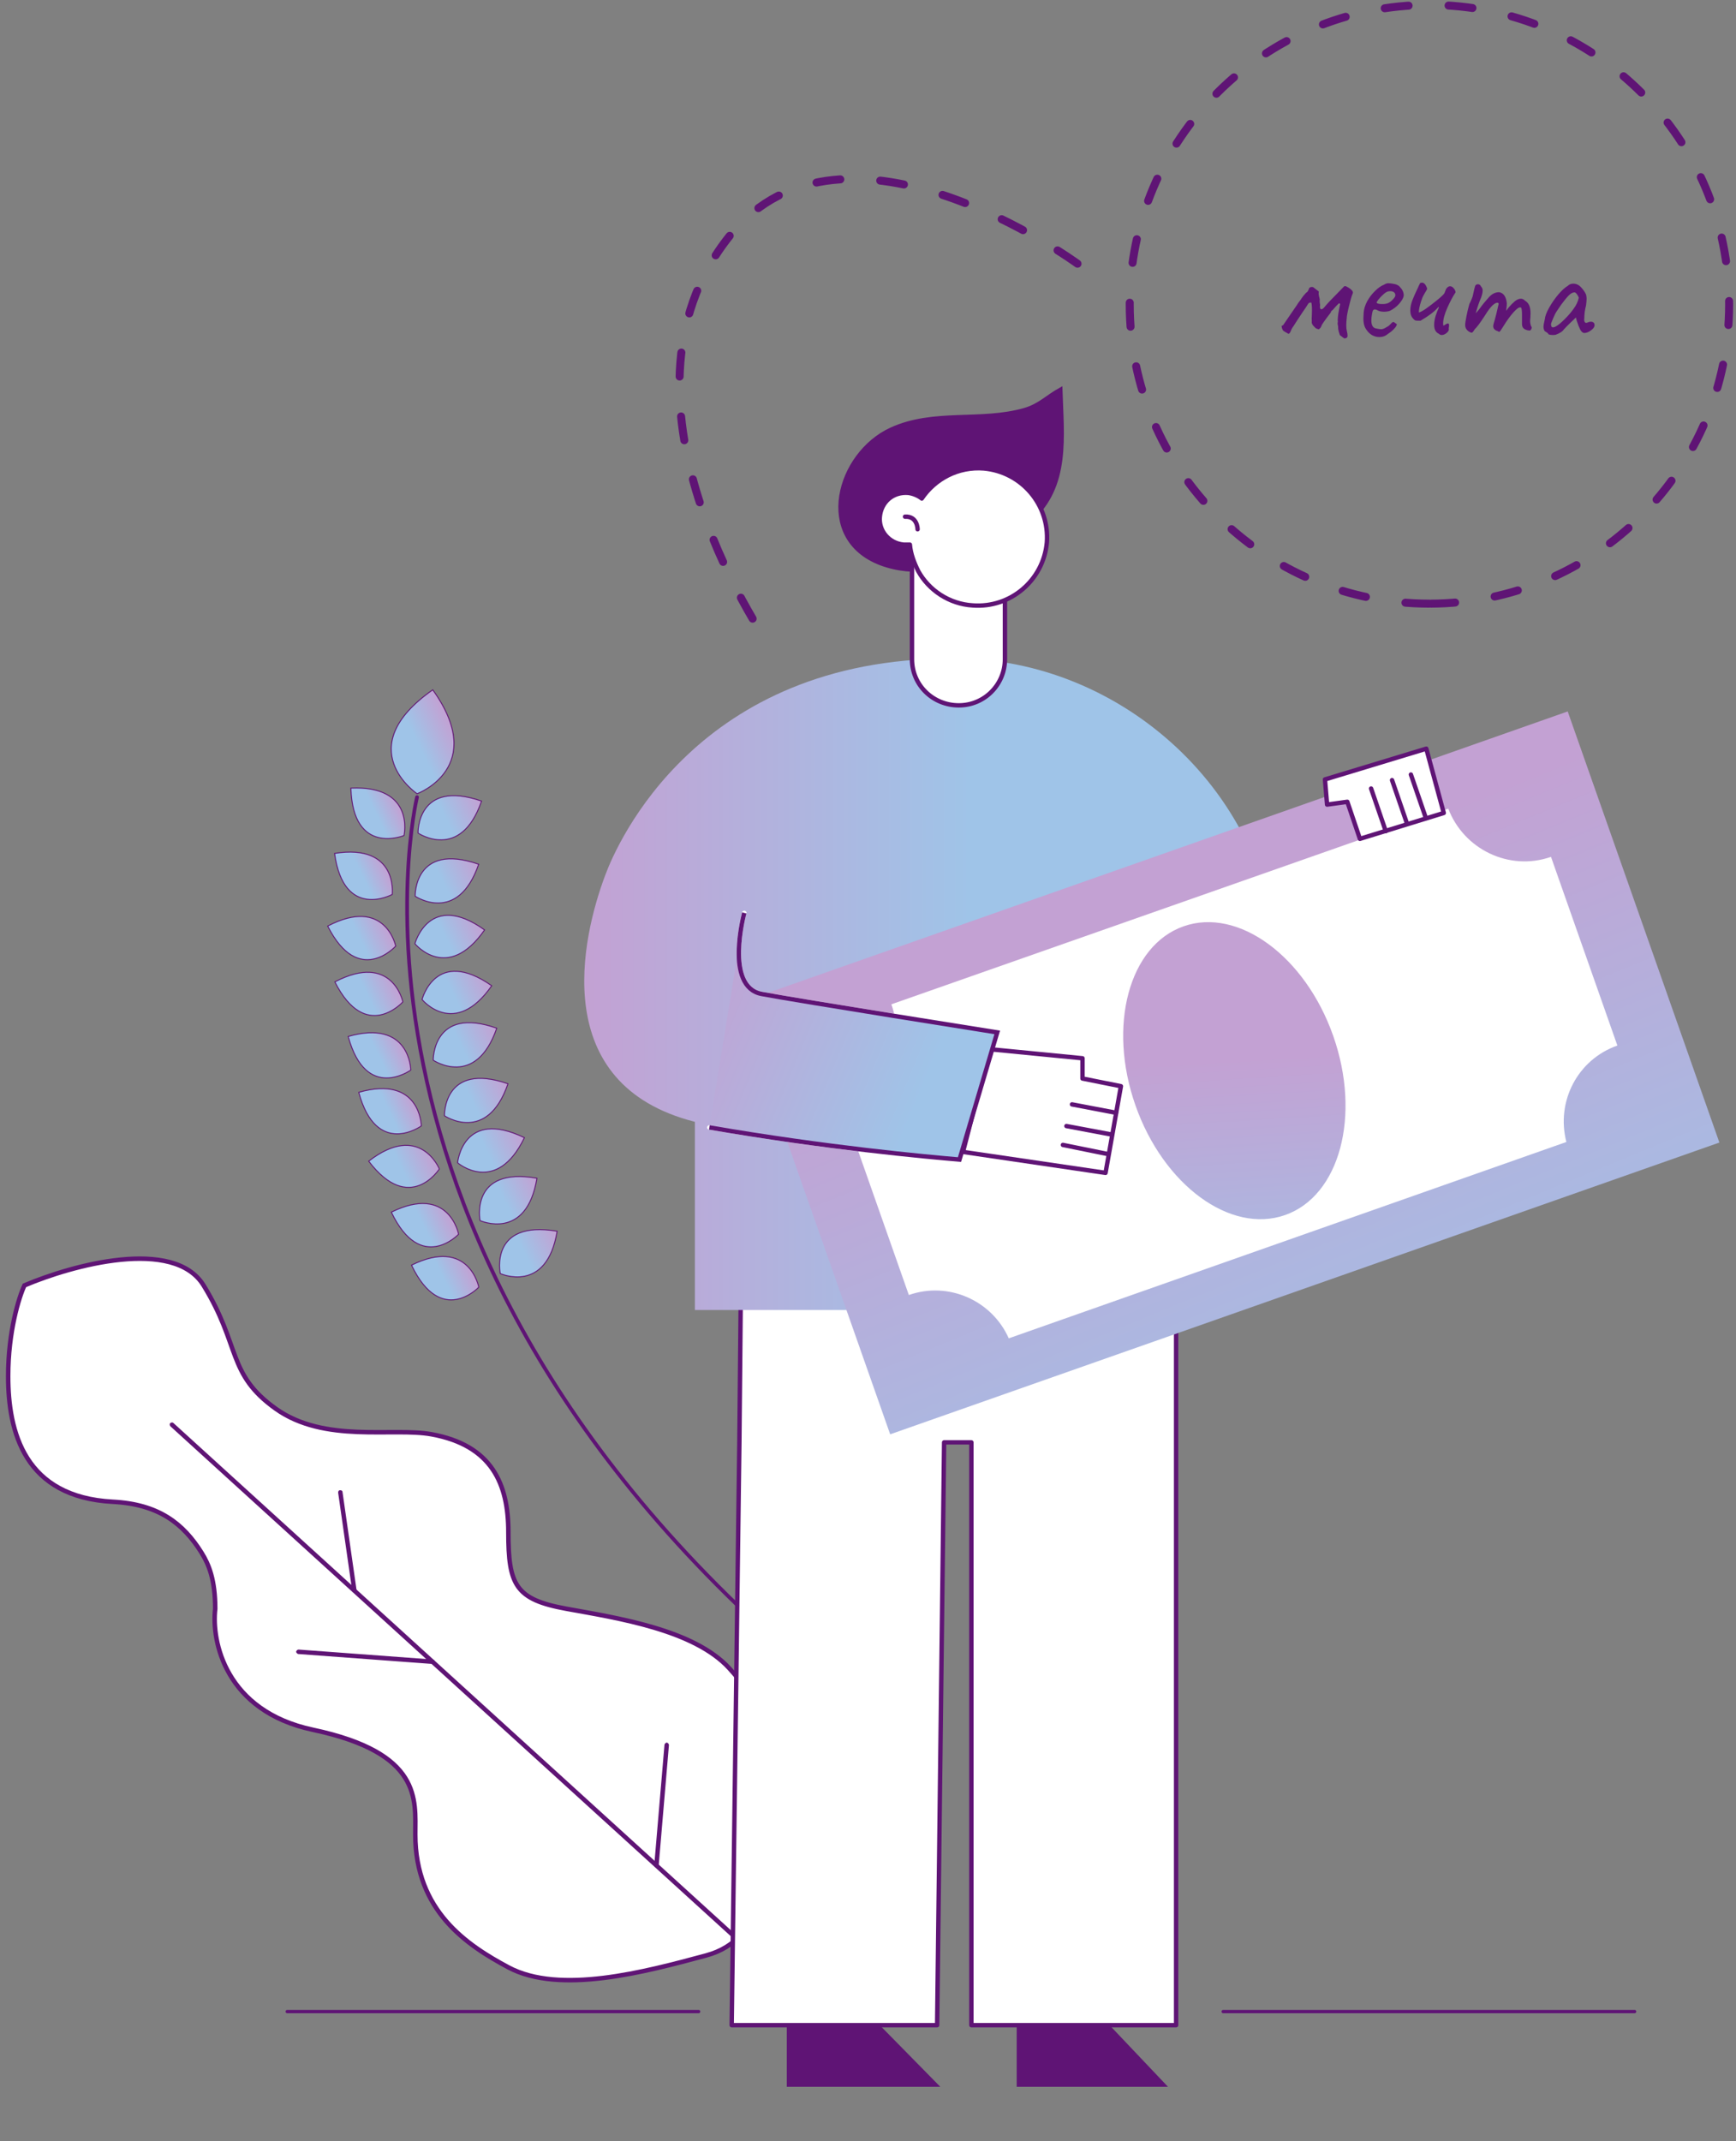 <?xml version="1.0" encoding="UTF-8"?> <svg xmlns="http://www.w3.org/2000/svg" width="240" height="296" viewBox="0 0 240 296" fill="none"><rect x="0" y="0" width="240" height="296" fill="#808080" stroke="none"/> <path d="M28.146 177.691C24.03 171.001 9.921 174.904 3.381 177.691C2.63 179.299 1.129 184.059 1.129 190.235C1.129 197.954 3.381 206.959 15.602 207.602C21.942 207.936 25.338 210.598 27.87 214.653C28.872 216.258 29.754 218.374 29.754 222.397C29.218 226.9 31.169 236.549 43.262 239.122C58.378 242.338 57.414 248.771 57.414 253.595C57.414 264.206 64.608 268.922 70.279 271.959C77.389 275.766 89.144 272.601 97.499 270.352L97.617 270.32C105.979 268.068 106.301 258.553 106.301 248.771C106.301 239.122 105.186 235.384 100.813 230.613C95.929 225.285 85.395 223.684 78.32 222.397C71.244 221.111 70.279 219.118 70.279 211.784C70.279 205.169 68.027 199.802 59.665 198.275C54.277 197.291 44.87 199.562 38.116 194.737C31.362 189.913 33.292 186.053 28.146 177.691Z" fill="white" stroke="#5F1475" stroke-width="0.62"></path> <path d="M110.621 276.125C110.677 276.104 110.732 276.082 110.711 276.026C110.801 275.926 110.791 275.737 110.67 275.591L23.959 196.699C23.859 196.609 23.669 196.619 23.523 196.74C23.433 196.84 23.443 197.03 23.564 197.175L110.275 276.067C110.431 276.135 110.509 276.169 110.621 276.125Z" fill="#5F1475"></path> <path d="M59.927 230.036C60.039 229.992 60.129 229.892 60.142 229.759C60.154 229.625 60.032 229.479 59.877 229.411L41.286 228.033C41.153 228.021 41.007 228.142 40.939 228.298C40.926 228.431 41.048 228.577 41.203 228.645L59.794 230.023C59.871 230.058 59.927 230.036 59.927 230.036Z" fill="#5F1475"></path> <path d="M90.903 258.167C91.015 258.124 91.105 258.024 91.061 257.912L92.479 241.24C92.492 241.107 92.37 240.961 92.215 240.892C92.081 240.88 91.935 241.002 91.867 241.157L90.449 257.829C90.436 257.963 90.558 258.109 90.713 258.177C90.791 258.211 90.847 258.189 90.903 258.167Z" fill="#5F1475"></path> <path d="M49.102 220.145C49.214 220.101 49.282 219.946 49.294 219.812L47.353 206.258C47.343 206.068 47.188 206 46.998 206.009C46.808 206.019 46.74 206.175 46.75 206.364L48.691 219.918C48.701 220.108 48.856 220.176 49.046 220.167C49.046 220.167 49.046 220.167 49.102 220.145Z" fill="#5F1475"></path> <path d="M57.663 109.727C57.663 109.727 67.517 106.079 59.828 95.36C48.33 103.418 57.663 109.727 57.663 109.727Z" fill="url(#paint0_linear)" stroke="#5F1475" stroke-width="0.128" stroke-miterlimit="10"></path> <path d="M55.852 115.503C55.852 115.503 57.45 108.542 48.508 108.947C48.801 118.399 55.852 115.503 55.852 115.503Z" fill="url(#paint1_linear)" stroke="#5F1475" stroke-width="0.128" stroke-miterlimit="10"></path> <path d="M54.228 123.645C54.228 123.645 55.072 116.576 46.254 117.975C47.541 127.302 54.228 123.645 54.228 123.645Z" fill="url(#paint2_linear)" stroke="#5F1475" stroke-width="0.128" stroke-miterlimit="10"></path> <path d="M54.706 130.785C54.706 130.785 53.278 123.864 45.305 128.018C49.587 136.502 54.706 130.785 54.706 130.785Z" fill="url(#paint3_linear)" stroke="#5F1475" stroke-width="0.128" stroke-miterlimit="10"></path> <path d="M57.794 115.161C57.794 115.161 63.673 119.14 66.575 110.738C57.606 107.648 57.794 115.161 57.794 115.161Z" fill="url(#paint4_linear)" stroke="#5F1475" stroke-width="0.128" stroke-miterlimit="10"></path> <path d="M57.395 123.891C57.395 123.891 63.275 127.87 66.177 119.468C57.208 116.378 57.395 123.891 57.395 123.891Z" fill="url(#paint5_linear)" stroke="#5F1475" stroke-width="0.128" stroke-miterlimit="10"></path> <path d="M56.794 147.921C56.794 147.921 56.693 140.834 48.138 143.278C50.611 152.39 56.794 147.921 56.794 147.921Z" fill="url(#paint6_linear)" stroke="#5F1475" stroke-width="0.128" stroke-miterlimit="10"></path> <path d="M59.891 146.559C59.891 146.559 65.771 150.539 68.673 142.137C59.799 139.001 59.891 146.559 59.891 146.559Z" fill="url(#paint7_linear)" stroke="#5F1475" stroke-width="0.128" stroke-miterlimit="10"></path> <path d="M58.251 155.645C58.251 155.645 58.15 148.559 49.595 151.002C52.068 160.115 58.251 155.645 58.251 155.645Z" fill="url(#paint8_linear)" stroke="#5F1475" stroke-width="0.128" stroke-miterlimit="10"></path> <path d="M61.446 154.239C61.446 154.239 67.326 158.218 70.227 149.816C61.258 146.726 61.446 154.239 61.446 154.239Z" fill="url(#paint9_linear)" stroke="#5F1475" stroke-width="0.128" stroke-miterlimit="10"></path> <path d="M57.36 130.456C57.36 130.456 61.84 135.921 66.991 128.551C59.344 123.076 57.36 130.456 57.36 130.456Z" fill="url(#paint10_linear)" stroke="#5F1475" stroke-width="0.128" stroke-miterlimit="10"></path> <path d="M55.694 138.502C55.694 138.502 54.267 131.58 46.294 135.734C50.575 144.219 55.694 138.502 55.694 138.502Z" fill="url(#paint11_linear)" stroke="#5F1475" stroke-width="0.128" stroke-miterlimit="10"></path> <path d="M58.348 138.172C58.348 138.172 62.829 143.637 67.98 136.268C60.237 130.838 58.348 138.172 58.348 138.172Z" fill="url(#paint12_linear)" stroke="#5F1475" stroke-width="0.128" stroke-miterlimit="10"></path> <path d="M63.403 170.616C63.403 170.616 62.07 163.649 54.102 167.567C58.193 176.142 63.403 170.616 63.403 170.616Z" fill="url(#paint13_linear)" stroke="#5F1475" stroke-width="0.128" stroke-miterlimit="10"></path> <path d="M66.367 168.733C66.367 168.733 72.787 171.636 74.231 162.877C64.903 161.244 66.367 168.733 66.367 168.733Z" fill="url(#paint14_linear)" stroke="#5F1475" stroke-width="0.128" stroke-miterlimit="10"></path> <path d="M66.192 177.94C66.192 177.94 64.859 170.973 56.891 174.891C60.982 183.466 66.192 177.94 66.192 177.94Z" fill="url(#paint15_linear)" stroke="#5F1475" stroke-width="0.128" stroke-miterlimit="10"></path> <path d="M69.16 176.057C69.16 176.057 75.581 178.96 77.024 170.201C67.601 168.614 69.16 176.057 69.16 176.057Z" fill="url(#paint16_linear)" stroke="#5F1475" stroke-width="0.128" stroke-miterlimit="10"></path> <path d="M60.735 161.594C60.735 161.594 58.072 155.028 50.972 160.52C56.643 167.991 60.735 161.594 60.735 161.594Z" fill="url(#paint17_linear)" stroke="#5F1475" stroke-width="0.128" stroke-miterlimit="10"></path> <path d="M63.261 160.742C63.261 160.742 68.609 165.326 72.497 157.272C63.973 153.151 63.261 160.742 63.261 160.742Z" fill="url(#paint18_linear)" stroke="#5F1475" stroke-width="0.128" stroke-miterlimit="10"></path> <path d="M57.652 110.198C57.652 110.198 41.181 178.29 122.358 239.22" stroke="#5F1475" stroke-width="0.511" stroke-miterlimit="10" stroke-linecap="round" stroke-linejoin="round"></path> <path d="M129.268 288.168L118.255 276.962H109.078V288.168H129.268Z" fill="#5F1475" stroke="#5F1475" stroke-width="0.607" stroke-miterlimit="10"></path> <path d="M160.763 288.168L150.137 276.962H140.863V288.168H160.763Z" fill="#5F1475" stroke="#5F1475" stroke-width="0.607" stroke-miterlimit="10"></path> <path d="M162.596 179.007V279.956H134.291V199.39H130.523L129.557 279.956H101.156L102.219 199.39L102.412 179.007H162.596Z" fill="white" stroke="#5F1475" stroke-width="0.607" stroke-miterlimit="10" stroke-linecap="round" stroke-linejoin="round"></path> <path d="M185.878 46.792C185.798 46.752 185.698 46.686 185.578 46.593C185.458 46.486 185.345 46.399 185.238 46.333C185.211 46.226 185.158 46.059 185.078 45.833C185.011 45.593 184.985 45.379 184.998 45.193C184.998 45.126 184.978 45.019 184.938 44.873C184.911 44.712 184.918 44.593 184.958 44.513L184.938 44.273C184.938 43.792 185.051 43.046 185.278 42.032C185.238 41.979 185.198 41.946 185.158 41.932C185.131 41.919 185.091 41.939 185.038 41.992C184.865 42.153 184.611 42.426 184.278 42.812C184.251 42.839 184.198 42.886 184.118 42.953C184.038 43.006 183.998 43.079 183.998 43.172L183.278 44.133C183.225 44.212 183.125 44.352 182.978 44.553C182.831 44.739 182.725 44.932 182.658 45.133C182.618 45.239 182.551 45.333 182.458 45.413C182.378 45.479 182.331 45.519 182.318 45.532C182.251 45.506 182.171 45.479 182.078 45.453C181.998 45.426 181.931 45.392 181.878 45.352C181.825 45.299 181.758 45.233 181.678 45.153C181.411 44.899 181.305 44.659 181.358 44.432C181.345 44.299 181.338 44.166 181.338 44.032C181.351 43.899 181.358 43.779 181.358 43.672C181.371 43.513 181.378 43.273 181.378 42.953C181.378 42.339 181.345 41.959 181.278 41.812C181.131 41.826 181.031 41.846 180.978 41.873C180.925 41.899 180.858 41.979 180.778 42.112C180.751 42.166 180.671 42.292 180.538 42.492C180.418 42.679 180.258 42.913 180.058 43.193C179.858 43.499 179.598 43.892 179.278 44.373C178.971 44.852 178.825 45.086 178.838 45.072C178.678 45.259 178.545 45.499 178.438 45.792C178.291 46.126 178.145 46.219 177.998 46.072C177.718 45.926 177.511 45.799 177.378 45.693C177.258 45.479 177.191 45.266 177.178 45.053C177.218 45.039 177.265 45.019 177.318 44.992C177.371 44.953 177.411 44.919 177.438 44.892C177.465 44.866 177.485 44.833 177.498 44.792L179.018 42.572L179.278 42.193C179.345 42.059 179.525 41.806 179.818 41.432C179.845 41.366 179.971 41.186 180.198 40.892C180.438 40.599 180.598 40.432 180.678 40.392C180.745 40.352 180.798 40.286 180.838 40.193C180.891 40.086 180.925 40.019 180.938 39.992C180.978 39.779 181.118 39.672 181.358 39.672C181.438 39.672 181.498 39.679 181.538 39.693L182.318 40.292C182.305 40.346 182.298 40.432 182.298 40.553C182.298 40.739 182.351 41.019 182.458 41.392C182.445 41.432 182.438 41.492 182.438 41.572C182.438 41.679 182.445 41.786 182.458 41.892C182.485 41.986 182.498 42.086 182.498 42.193C182.498 42.273 182.491 42.333 182.478 42.373C182.478 42.626 182.545 42.752 182.678 42.752C182.771 42.752 182.885 42.686 183.018 42.553C183.391 42.086 184.098 41.333 185.138 40.292C185.525 39.906 185.731 39.693 185.758 39.653C185.798 39.586 185.865 39.553 185.958 39.553C186.025 39.553 186.078 39.566 186.118 39.593C186.305 39.686 186.445 39.766 186.538 39.833C186.645 39.899 186.771 40.006 186.918 40.153C186.998 40.246 187.038 40.346 187.038 40.453C187.038 40.519 187.018 40.586 186.978 40.653C186.858 40.932 186.698 41.486 186.498 42.312C186.298 43.126 186.191 43.699 186.178 44.032C186.178 44.126 186.165 44.273 186.138 44.472C186.125 44.659 186.118 44.826 186.118 44.972C186.118 45.266 186.145 45.526 186.198 45.752C186.265 46.006 186.298 46.219 186.298 46.392C186.298 46.526 186.265 46.619 186.198 46.672C186.145 46.726 186.038 46.766 185.878 46.792ZM191.887 46.153C191.554 46.446 191.154 46.593 190.687 46.593C190.354 46.593 190.034 46.513 189.727 46.352C189.434 46.193 189.187 45.972 188.987 45.693C188.814 45.479 188.687 45.239 188.607 44.972C188.527 44.706 188.487 44.379 188.487 43.992C188.487 43.859 188.501 43.593 188.527 43.193C188.567 42.699 188.727 42.186 189.007 41.653C189.301 41.119 189.661 40.646 190.087 40.233C190.514 39.806 190.934 39.513 191.347 39.352C191.561 39.219 191.754 39.153 191.927 39.153C192.021 39.153 192.114 39.159 192.207 39.172C192.301 39.186 192.401 39.199 192.507 39.212C192.801 39.252 193.021 39.312 193.167 39.392C193.327 39.459 193.461 39.566 193.567 39.712C193.901 40.046 194.067 40.432 194.067 40.873C194.014 41.193 193.807 41.559 193.447 41.972C193.087 42.386 192.654 42.719 192.147 42.972C191.907 43.053 191.634 43.093 191.327 43.093C190.914 43.093 190.581 43.006 190.327 42.833C190.207 42.792 190.114 42.773 190.047 42.773C189.927 42.773 189.834 42.852 189.767 43.013C189.714 43.172 189.661 43.466 189.607 43.892C189.594 43.986 189.587 44.119 189.587 44.292C189.587 44.972 189.814 45.346 190.267 45.413C190.574 45.479 190.794 45.513 190.927 45.513C191.087 45.513 191.267 45.459 191.467 45.352L191.847 45.133C191.927 45.093 192.001 45.039 192.067 44.972C192.134 44.906 192.194 44.846 192.247 44.792C192.274 44.766 192.314 44.726 192.367 44.672C192.421 44.606 192.467 44.566 192.507 44.553C192.561 44.526 192.607 44.513 192.647 44.513C192.701 44.513 192.761 44.546 192.827 44.612C192.894 44.666 192.947 44.706 192.987 44.733C193.107 44.733 193.134 44.819 193.067 44.992C193.001 45.153 192.854 45.346 192.627 45.572C192.414 45.786 192.167 45.979 191.887 46.153ZM191.867 41.913C192.094 41.819 192.321 41.653 192.547 41.413C192.787 41.172 192.907 40.972 192.907 40.812C192.907 40.653 192.847 40.519 192.727 40.413C192.607 40.306 192.441 40.252 192.227 40.252C192.067 40.252 191.947 40.266 191.867 40.292C191.681 40.346 191.461 40.492 191.207 40.733C190.954 40.959 190.734 41.193 190.547 41.432C190.361 41.672 190.287 41.812 190.327 41.852C190.394 41.972 190.654 42.032 191.107 42.032C191.414 42.032 191.667 41.992 191.867 41.913ZM199.551 45.032C199.818 44.859 199.958 44.773 199.971 44.773C200.051 44.733 200.118 44.712 200.171 44.712C200.278 44.712 200.331 44.792 200.331 44.953C200.331 45.099 200.318 45.226 200.291 45.333C200.291 45.359 200.291 45.406 200.291 45.472C200.304 45.539 200.304 45.593 200.291 45.633C200.238 45.792 200.111 45.946 199.911 46.093C199.711 46.239 199.511 46.312 199.311 46.312C199.164 46.312 199.031 46.252 198.911 46.133C198.484 45.946 198.271 45.539 198.271 44.913C198.271 44.526 198.338 44.112 198.471 43.672C198.618 43.219 198.771 42.826 198.931 42.492L198.871 42.432C198.524 42.819 198.158 43.153 197.771 43.432C197.398 43.712 196.938 44.013 196.391 44.333H196.031C195.871 44.333 195.744 44.319 195.651 44.292C195.571 44.252 195.484 44.179 195.391 44.072C195.111 43.792 194.971 43.413 194.971 42.932C194.971 42.492 195.064 42.026 195.251 41.532C195.438 41.039 195.691 40.466 196.011 39.812C196.051 39.719 196.098 39.612 196.151 39.492C196.218 39.373 196.278 39.252 196.331 39.133C196.424 39.093 196.511 39.072 196.591 39.072C196.884 39.072 197.124 39.352 197.311 39.913C197.271 40.032 197.164 40.226 196.991 40.492C196.804 40.812 196.691 41.026 196.651 41.133C196.624 41.212 196.558 41.399 196.451 41.693C196.358 41.986 196.284 42.259 196.231 42.513C196.178 42.766 196.151 42.992 196.151 43.193C196.324 43.179 196.671 42.992 197.191 42.633C197.711 42.259 198.231 41.859 198.751 41.432C199.271 41.006 199.584 40.706 199.691 40.532C199.731 40.453 199.778 40.333 199.831 40.172C199.884 40.013 199.938 39.906 199.991 39.852C200.138 39.666 200.298 39.572 200.471 39.572C200.658 39.572 200.824 39.666 200.971 39.852C201.131 40.026 201.218 40.212 201.231 40.413C200.871 40.946 200.491 41.659 200.091 42.553C199.704 43.432 199.511 44.153 199.511 44.712C199.511 44.792 199.524 44.899 199.551 45.032ZM211.675 45.112C211.729 45.153 211.755 45.212 211.755 45.292C211.755 45.386 211.722 45.479 211.655 45.572C211.602 45.653 211.549 45.693 211.495 45.693C211.242 45.693 210.995 45.626 210.755 45.492C210.529 45.346 210.415 45.119 210.415 44.812V43.572C210.415 42.946 210.369 42.593 210.275 42.513C210.075 42.406 209.729 42.626 209.235 43.172C208.755 43.719 208.289 44.366 207.835 45.112C207.689 45.352 207.569 45.539 207.475 45.672C207.382 45.806 207.309 45.873 207.255 45.873C207.215 45.873 207.149 45.839 207.055 45.773C206.642 45.653 206.435 45.419 206.435 45.072C206.435 45.032 206.449 44.946 206.475 44.812C206.609 44.373 206.742 43.886 206.875 43.352C207.009 42.806 207.115 42.346 207.195 41.972C207.155 41.892 207.089 41.852 206.995 41.852C206.862 41.852 206.709 41.919 206.535 42.053C206.202 42.279 205.775 42.819 205.255 43.672C204.602 44.672 204.149 45.279 203.895 45.492C203.802 45.653 203.715 45.779 203.635 45.873C203.569 45.953 203.502 45.992 203.435 45.992C203.382 45.992 203.282 45.953 203.135 45.873C202.749 45.646 202.555 45.326 202.555 44.913C202.555 44.712 202.615 44.312 202.735 43.712C202.855 43.112 202.989 42.553 203.135 42.032C203.255 41.806 203.362 41.572 203.455 41.333C203.562 41.079 203.615 40.926 203.615 40.873C203.669 40.593 203.735 40.292 203.815 39.972C203.895 39.653 203.955 39.472 203.995 39.432C204.089 39.339 204.195 39.292 204.315 39.292C204.515 39.292 204.662 39.399 204.755 39.612C204.902 39.759 204.975 39.946 204.975 40.172C204.975 40.426 204.902 40.752 204.755 41.153C204.529 41.646 204.282 42.366 204.015 43.312C204.295 43.006 204.495 42.766 204.615 42.593C204.935 42.139 205.349 41.633 205.855 41.072C206.269 40.619 206.735 40.392 207.255 40.392C207.869 40.499 208.222 41.013 208.315 41.932C208.315 42.093 208.302 42.292 208.275 42.532C208.249 42.759 208.229 42.906 208.215 42.972C208.269 42.892 208.402 42.719 208.615 42.453C208.842 42.186 209.115 41.913 209.435 41.633C209.729 41.406 210.002 41.292 210.255 41.292C210.469 41.292 210.655 41.379 210.815 41.553C211.095 41.712 211.295 41.939 211.415 42.233C211.535 42.513 211.595 42.873 211.595 43.312C211.595 43.539 211.589 43.719 211.575 43.852C211.549 44.119 211.535 44.286 211.535 44.352C211.535 44.606 211.582 44.859 211.675 45.112ZM215.087 46.273C214.953 46.299 214.833 46.312 214.727 46.312C214.553 46.312 214.393 46.299 214.247 46.273C214.1 46.233 214.027 46.186 214.027 46.133C214.027 46.093 214.02 46.066 214.007 46.053C213.993 46.039 213.967 46.032 213.927 46.032C213.913 46.019 213.873 45.986 213.807 45.932C213.74 45.879 213.66 45.833 213.567 45.792C213.447 45.606 213.387 45.406 213.387 45.193C213.387 44.966 213.447 44.612 213.567 44.133C213.607 43.706 213.807 43.172 214.167 42.532C214.527 41.892 214.947 41.286 215.427 40.712C215.92 40.139 216.36 39.739 216.747 39.513C216.947 39.312 217.2 39.212 217.507 39.212C217.747 39.212 217.973 39.273 218.187 39.392C218.373 39.499 218.567 39.679 218.767 39.932C218.98 40.186 219.147 40.446 219.267 40.712C219.32 40.913 219.347 41.106 219.347 41.292C219.347 41.492 219.32 41.806 219.267 42.233C219.2 42.472 219.14 42.766 219.087 43.112C219.047 43.459 219.027 43.759 219.027 44.013C219 44.199 219.013 44.352 219.067 44.472C219.12 44.579 219.193 44.633 219.287 44.633C219.353 44.633 219.427 44.612 219.507 44.572C219.64 44.506 219.787 44.472 219.947 44.472C220.093 44.472 220.213 44.513 220.307 44.593C220.4 44.672 220.447 44.792 220.447 44.953C220.447 45.193 220.28 45.432 219.947 45.672C219.627 45.913 219.32 46.032 219.027 46.032C218.827 46.032 218.64 45.879 218.467 45.572C218.307 45.252 218.147 44.846 217.987 44.352L217.867 43.892L217.007 44.712L216.547 45.172C216.333 45.386 216.213 45.513 216.187 45.553C216.04 45.806 215.673 46.046 215.087 46.273ZM215.147 45.093C215.467 44.906 215.86 44.579 216.327 44.112C216.793 43.646 217.18 43.199 217.487 42.773C217.9 42.226 218.16 41.686 218.267 41.153C218.213 40.992 218.127 40.833 218.007 40.672C217.887 40.513 217.78 40.426 217.687 40.413C217.42 40.413 217.14 40.566 216.847 40.873C216.553 41.179 216.207 41.606 215.807 42.153L215.147 43.133C215.067 43.239 214.927 43.526 214.727 43.992C214.527 44.446 214.427 44.719 214.427 44.812C214.427 45.106 214.513 45.252 214.687 45.252C214.82 45.252 214.973 45.199 215.147 45.093Z" fill="#5F1475"></path> <path fill-rule="evenodd" clip-rule="evenodd" d="M176.508 134.314C176.508 110.936 156.221 91.519 132.94 91.036H131.491C96.424 91.036 85.315 116.539 83.673 120.983C80.403 129.672 75.755 149.931 96.067 155.079V181.092H166.104V157.305H176.508V134.314Z" fill="url(#paint19_linear)"></path> <path d="M128.809 78.624C126.491 78.914 124.076 78.721 121.757 77.851C112.676 74.374 115.864 62.781 123.206 59.4C129.099 56.695 135.571 58.434 141.657 56.695C143.686 56.116 144.845 54.86 146.584 53.894C146.777 60.27 147.743 67.225 142.43 71.862C138.663 75.146 133.832 78.044 128.809 78.624Z" fill="#5F1475" stroke="#5F1475" stroke-width="0.607" stroke-miterlimit="10"></path> <path d="M132.554 97.508C136.129 97.508 138.93 94.61 138.93 91.132V70.362H126.082V91.132C126.082 94.706 128.98 97.508 132.554 97.508Z" fill="white" stroke="#5F1475" stroke-width="0.607" stroke-miterlimit="10" stroke-linecap="round" stroke-linejoin="round"></path> <path d="M121.638 71.425C121.445 73.357 122.894 75.096 124.923 75.289C125.213 75.289 125.502 75.289 125.792 75.289C125.889 76.545 126.372 77.801 126.952 78.96C128.401 81.568 131.202 83.5 134.487 83.694C139.703 84.08 144.243 80.216 144.726 74.999C145.113 69.783 141.249 65.243 136.032 64.76C132.458 64.47 129.27 66.209 127.435 68.913C126.952 68.527 126.275 68.237 125.599 68.141C123.474 67.947 121.832 69.396 121.638 71.425Z" fill="white" stroke="#5F1475" stroke-width="0.607" stroke-miterlimit="10" stroke-linecap="round" stroke-linejoin="round"></path> <path d="M216.733 98.347L102.098 138.681L123.066 198.277L237.702 157.943L216.733 98.347Z" fill="url(#paint20_linear)"></path> <path d="M214.424 118.451L223.601 144.534C218.095 146.466 215.1 152.262 216.549 157.865L139.46 185.01C137.142 179.794 131.152 177.089 125.646 179.021L116.469 152.938C122.265 150.909 125.26 144.534 123.231 138.834L200.223 111.785C202.349 117.388 208.628 120.48 214.424 118.451Z" fill="white"></path> <path d="M177.669 167.965C185.218 165.309 188.194 154.221 184.316 143.199C180.438 132.178 171.175 125.396 163.626 128.052C156.077 130.708 153.101 141.796 156.979 152.818C160.857 163.84 170.12 170.621 177.669 167.965Z" fill="url(#paint21_linear)"></path> <path d="M126.856 73.164C126.856 73.164 126.856 71.329 125.117 71.425" stroke="#5F1475" stroke-width="0.607" stroke-miterlimit="10" stroke-linecap="round" stroke-linejoin="round"></path> <path d="M183.176 107.748L183.466 111.226L186.267 110.839L188.006 115.959L199.598 112.385L197.183 103.497L183.176 107.748Z" fill="white" stroke="#5F1475" stroke-width="0.607" stroke-miterlimit="10" stroke-linecap="round" stroke-linejoin="round"></path> <path d="M191.579 114.897L189.551 109.004" stroke="#5F1475" stroke-width="0.607" stroke-miterlimit="10" stroke-linecap="round" stroke-linejoin="round"></path> <path d="M194.478 113.737L192.449 107.845" stroke="#5F1475" stroke-width="0.607" stroke-miterlimit="10" stroke-linecap="round" stroke-linejoin="round"></path> <path d="M197.083 112.964L195.055 107.071" stroke="#5F1475" stroke-width="0.607" stroke-miterlimit="10" stroke-linecap="round" stroke-linejoin="round"></path> <path d="M136.804 145.037L149.652 146.293V149.094L154.965 150.157L152.84 162.136L133.133 159.237L136.804 145.037Z" fill="white" stroke="#5F1475" stroke-width="0.607" stroke-miterlimit="10" stroke-linecap="round" stroke-linejoin="round"></path> <path d="M154.289 153.828L148.203 152.669" stroke="#5F1475" stroke-width="0.607" stroke-miterlimit="10" stroke-linecap="round" stroke-linejoin="round"></path> <path d="M153.612 156.823L147.43 155.663" stroke="#5F1475" stroke-width="0.607" stroke-miterlimit="10" stroke-linecap="round" stroke-linejoin="round"></path> <path d="M153.128 159.528L146.945 158.272" stroke="#5F1475" stroke-width="0.607" stroke-miterlimit="10" stroke-linecap="round" stroke-linejoin="round"></path> <path d="M132.65 160.299C128.11 159.913 114.296 158.657 98.066 155.856" stroke="white" stroke-width="0.613" stroke-miterlimit="10" stroke-linecap="round" stroke-linejoin="round"></path> <path d="M102.896 126.199C102.896 126.199 100.094 136.439 105.311 137.405C110.431 138.371 137.866 142.718 137.866 142.718" stroke="white" stroke-width="0.613" stroke-miterlimit="10" stroke-linecap="round" stroke-linejoin="round"></path> <path d="M148.966 36.456C148.966 36.456 116.829 12.922 100.914 32.562C82.256 55.756 106.924 90.046 106.924 90.046" stroke="#5F1475" stroke-width="1.106" stroke-linecap="round" stroke-dasharray="3.32 5.53"></path> <path d="M197.617 83.448C174.734 83.448 156.183 64.921 156.183 42.066C156.183 19.212 174.734 0.685 197.617 0.685C220.5 0.685 239.051 19.212 239.051 42.066C239.051 64.921 220.5 83.448 197.617 83.448Z" stroke="#5F1475" stroke-width="1.106" stroke-linecap="round" stroke-dasharray="3.32 5.53"></path> <path d="M102.897 126.199C102.897 126.199 100.095 136.439 105.312 137.405C110.432 138.371 137.867 142.718 137.867 142.718L132.65 160.299C128.11 159.913 114.296 158.657 98.066 155.856" fill="url(#paint22_linear)"></path> <path d="M102.897 126.199C102.897 126.199 100.095 136.439 105.312 137.405C110.432 138.371 137.867 142.718 137.867 142.718L132.65 160.299C128.11 159.913 114.296 158.657 98.066 155.856" stroke="#5F1475" stroke-width="0.607" stroke-miterlimit="10"></path> <path d="M39.707 278.076H96.587" stroke="#5F1475" stroke-width="0.457" stroke-miterlimit="10" stroke-linecap="round" stroke-linejoin="round"></path> <path d="M169.105 278.076H225.986" stroke="#5F1475" stroke-width="0.457" stroke-miterlimit="10" stroke-linecap="round" stroke-linejoin="round"></path> <defs> <linearGradient id="paint0_linear" x1="57.442" y1="102.1" x2="62.309" y2="99.779" gradientUnits="userSpaceOnUse"> <stop stop-color="#9FC4E8"></stop> <stop offset="1" stop-color="#C3A1D3"></stop> </linearGradient> <linearGradient id="paint1_linear" x1="51.599" y1="111.693" x2="54.66" y2="110.233" gradientUnits="userSpaceOnUse"> <stop stop-color="#9FC4E8"></stop> <stop offset="1" stop-color="#C3A1D3"></stop> </linearGradient> <linearGradient id="paint2_linear" x1="49.703" y1="120.306" x2="52.853" y2="118.804" gradientUnits="userSpaceOnUse"> <stop stop-color="#9FC4E8"></stop> <stop offset="1" stop-color="#C3A1D3"></stop> </linearGradient> <linearGradient id="paint3_linear" x1="49.515" y1="129.248" x2="53.261" y2="127.461" gradientUnits="userSpaceOnUse"> <stop stop-color="#9FC4E8"></stop> <stop offset="1" stop-color="#C3A1D3"></stop> </linearGradient> <linearGradient id="paint4_linear" x1="61.406" y1="112.672" x2="66.368" y2="110.305" gradientUnits="userSpaceOnUse"> <stop stop-color="#9FC4E8"></stop> <stop offset="1" stop-color="#C3A1D3"></stop> </linearGradient> <linearGradient id="paint5_linear" x1="61.008" y1="121.402" x2="65.97" y2="119.035" gradientUnits="userSpaceOnUse"> <stop stop-color="#9FC4E8"></stop> <stop offset="1" stop-color="#C3A1D3"></stop> </linearGradient> <linearGradient id="paint6_linear" x1="51.96" y1="145.168" x2="55.262" y2="143.593" gradientUnits="userSpaceOnUse"> <stop stop-color="#9FC4E8"></stop> <stop offset="1" stop-color="#C3A1D3"></stop> </linearGradient> <linearGradient id="paint7_linear" x1="63.504" y1="144.07" x2="68.466" y2="141.704" gradientUnits="userSpaceOnUse"> <stop stop-color="#9FC4E8"></stop> <stop offset="1" stop-color="#C3A1D3"></stop> </linearGradient> <linearGradient id="paint8_linear" x1="53.417" y1="152.893" x2="56.719" y2="151.318" gradientUnits="userSpaceOnUse"> <stop stop-color="#9FC4E8"></stop> <stop offset="1" stop-color="#C3A1D3"></stop> </linearGradient> <linearGradient id="paint9_linear" x1="65.059" y1="151.75" x2="70.021" y2="149.383" gradientUnits="userSpaceOnUse"> <stop stop-color="#9FC4E8"></stop> <stop offset="1" stop-color="#C3A1D3"></stop> </linearGradient> <linearGradient id="paint10_linear" x1="61.355" y1="129.094" x2="66.157" y2="126.803" gradientUnits="userSpaceOnUse"> <stop stop-color="#9FC4E8"></stop> <stop offset="1" stop-color="#C3A1D3"></stop> </linearGradient> <linearGradient id="paint11_linear" x1="50.504" y1="136.964" x2="54.249" y2="135.178" gradientUnits="userSpaceOnUse"> <stop stop-color="#9FC4E8"></stop> <stop offset="1" stop-color="#C3A1D3"></stop> </linearGradient> <linearGradient id="paint12_linear" x1="62.344" y1="136.81" x2="67.145" y2="134.52" gradientUnits="userSpaceOnUse"> <stop stop-color="#9FC4E8"></stop> <stop offset="1" stop-color="#C3A1D3"></stop> </linearGradient> <linearGradient id="paint13_linear" x1="58.265" y1="168.892" x2="61.915" y2="167.151" gradientUnits="userSpaceOnUse"> <stop stop-color="#9FC4E8"></stop> <stop offset="1" stop-color="#C3A1D3"></stop> </linearGradient> <linearGradient id="paint14_linear" x1="69.558" y1="165.575" x2="74.413" y2="163.259" gradientUnits="userSpaceOnUse"> <stop stop-color="#9FC4E8"></stop> <stop offset="1" stop-color="#C3A1D3"></stop> </linearGradient> <linearGradient id="paint15_linear" x1="61.054" y1="176.216" x2="64.704" y2="174.475" gradientUnits="userSpaceOnUse"> <stop stop-color="#9FC4E8"></stop> <stop offset="1" stop-color="#C3A1D3"></stop> </linearGradient> <linearGradient id="paint16_linear" x1="72.351" y1="172.899" x2="77.206" y2="170.583" gradientUnits="userSpaceOnUse"> <stop stop-color="#9FC4E8"></stop> <stop offset="1" stop-color="#C3A1D3"></stop> </linearGradient> <linearGradient id="paint17_linear" x1="55.306" y1="161.055" x2="59.522" y2="159.043" gradientUnits="userSpaceOnUse"> <stop stop-color="#9FC4E8"></stop> <stop offset="1" stop-color="#C3A1D3"></stop> </linearGradient> <linearGradient id="paint18_linear" x1="67.068" y1="158.661" x2="72.03" y2="156.295" gradientUnits="userSpaceOnUse"> <stop stop-color="#9FC4E8"></stop> <stop offset="1" stop-color="#C3A1D3"></stop> </linearGradient> <linearGradient id="paint19_linear" x1="134.313" y1="128.822" x2="80.771" y2="128.822" gradientUnits="userSpaceOnUse"> <stop stop-color="#9FC4E8"></stop> <stop offset="1" stop-color="#C3A1D3"></stop> </linearGradient> <linearGradient id="paint20_linear" x1="211.625" y1="198.277" x2="179.314" y2="119.699" gradientUnits="userSpaceOnUse"> <stop stop-color="#9FC4E8"></stop> <stop offset="1" stop-color="#C3A1D3"></stop> </linearGradient> <linearGradient id="paint21_linear" x1="175.314" y1="186.782" x2="172.852" y2="146.163" gradientUnits="userSpaceOnUse"> <stop stop-color="#9FC4E8"></stop> <stop offset="1" stop-color="#C3A1D3"></stop> </linearGradient> <linearGradient id="paint22_linear" x1="128.541" y1="148.625" x2="95.615" y2="135.085" gradientUnits="userSpaceOnUse"> <stop stop-color="#9FC4E8"></stop> <stop offset="1" stop-color="#C3A1D3"></stop> </linearGradient> </defs> </svg> 
